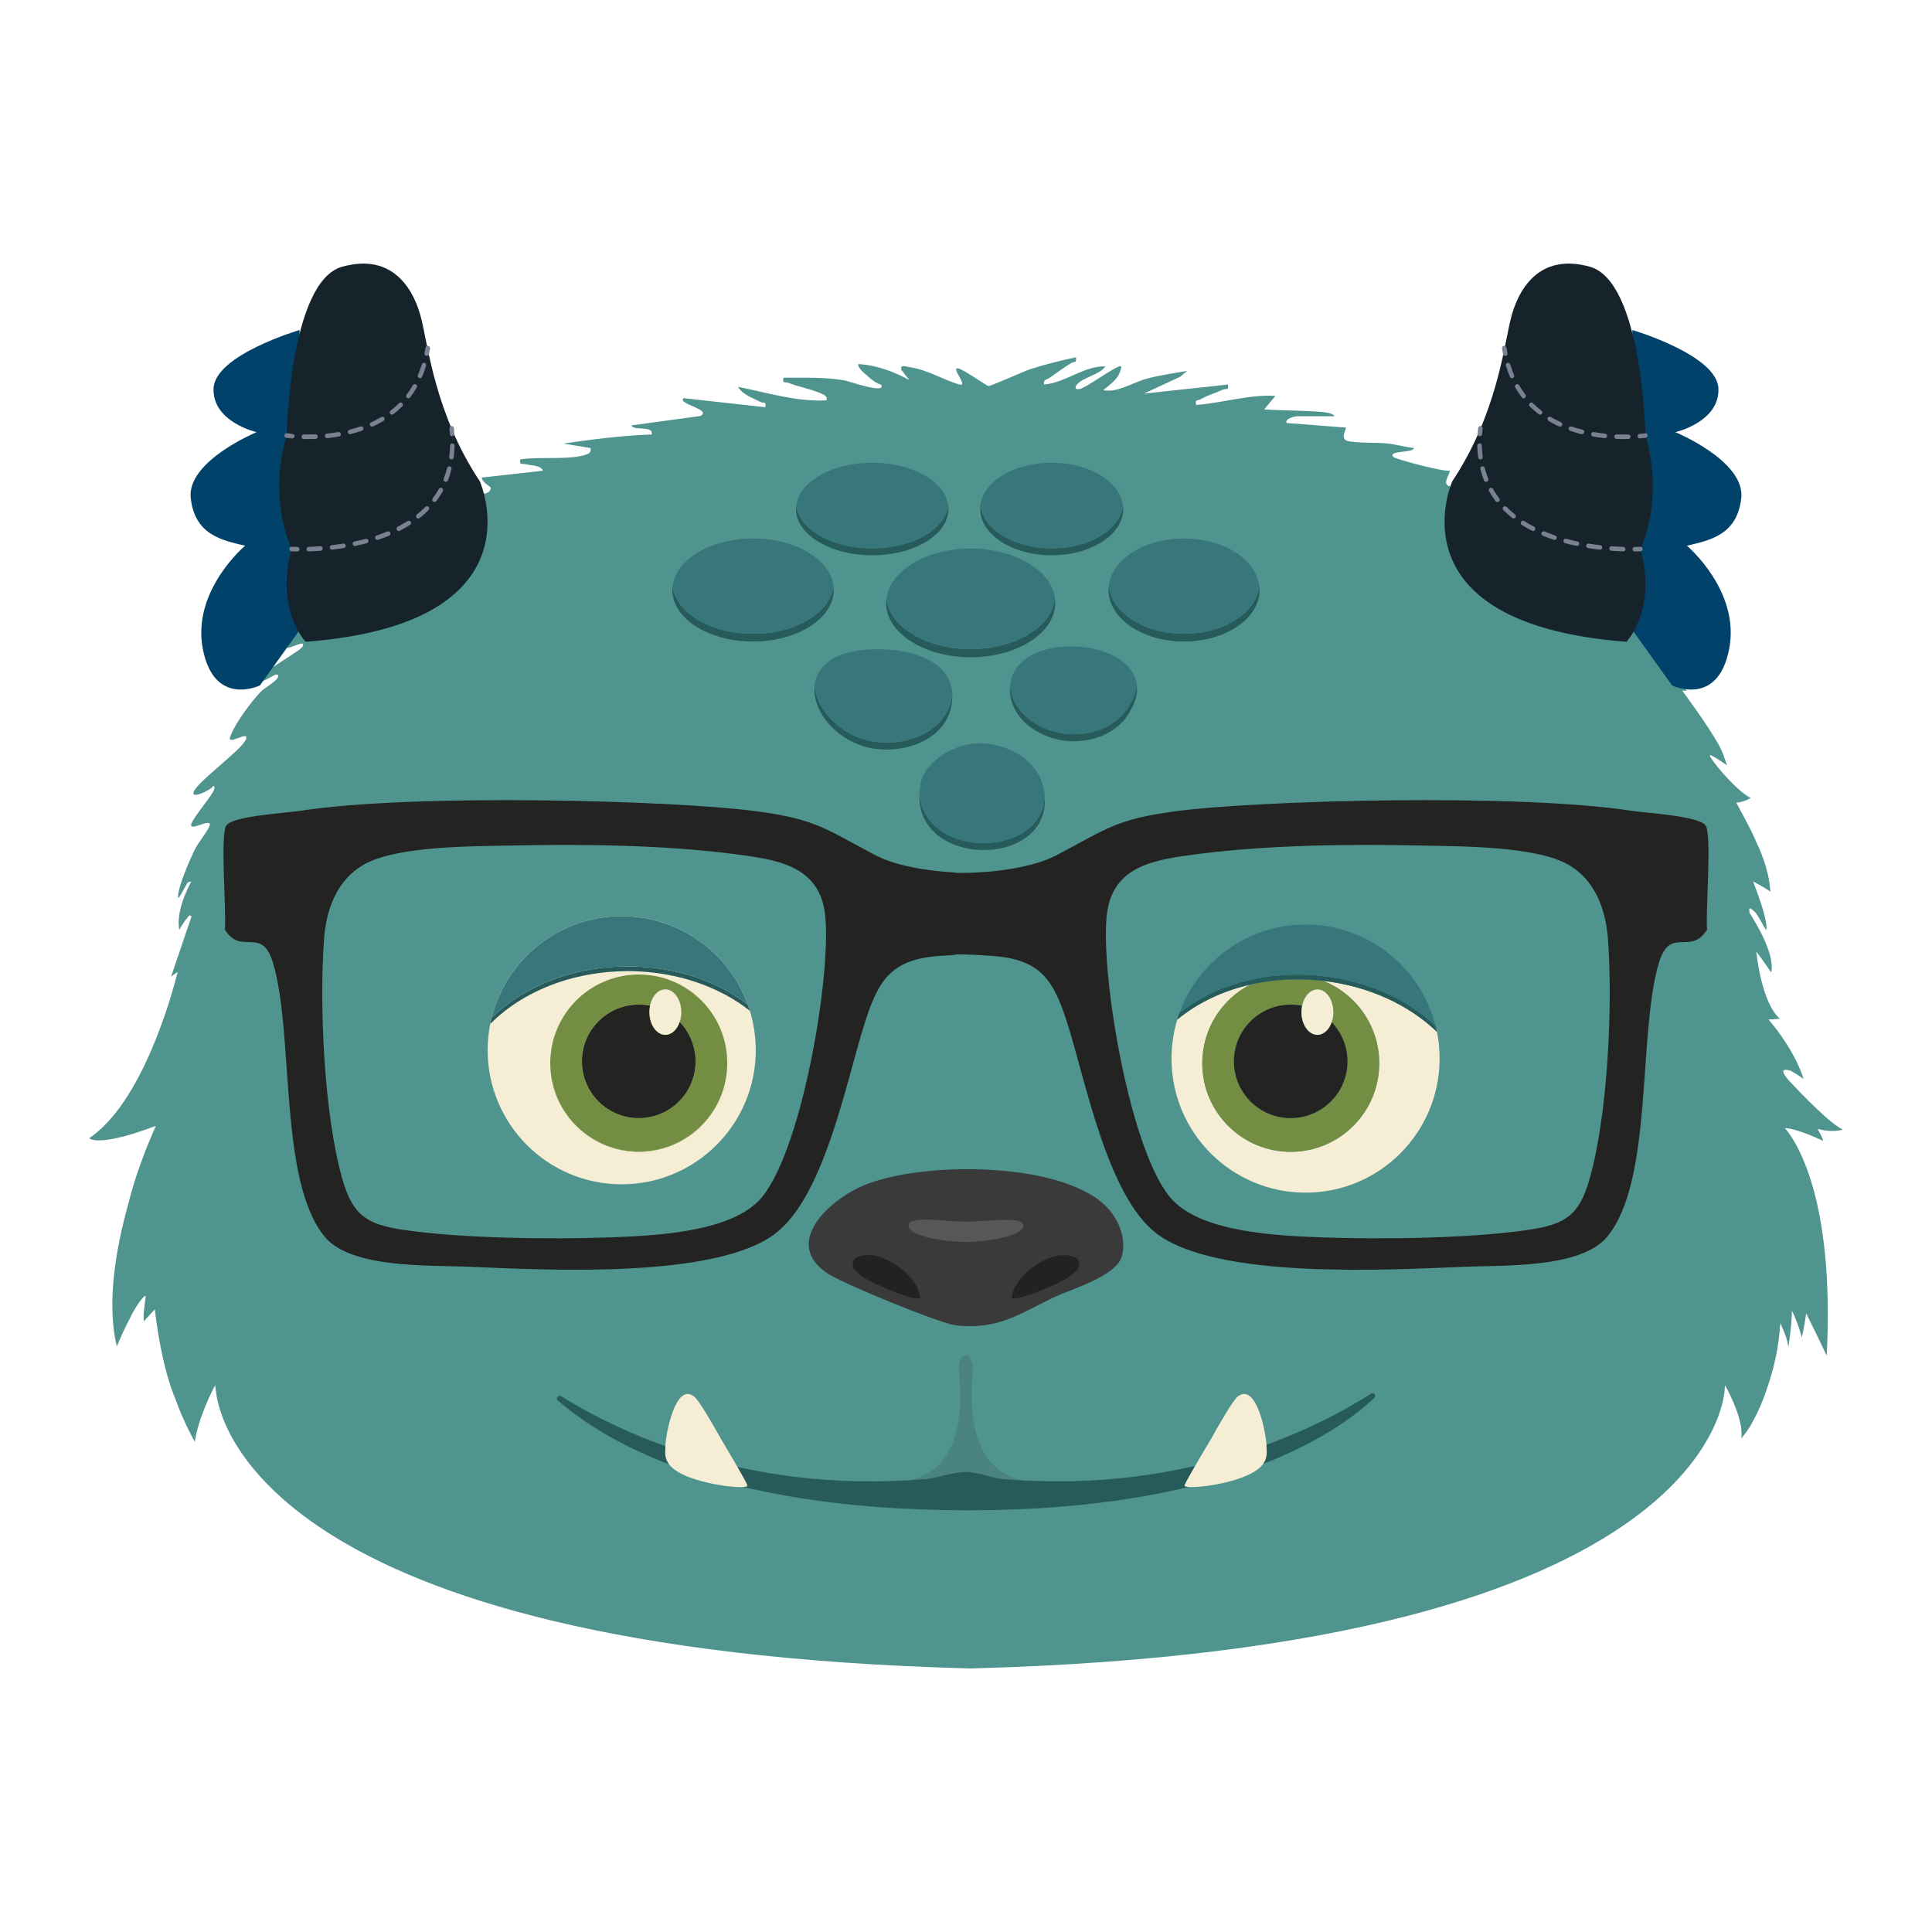 <svg width="22" height="22" viewBox="0 0 22 22" fill="none" xmlns="http://www.w3.org/2000/svg">
<path d="M20.707 12.856C20.865 12.903 20.986 12.863 20.986 12.863C20.931 12.837 20.858 12.781 20.779 12.711C20.752 12.685 20.724 12.66 20.696 12.634C20.572 12.518 20.445 12.384 20.358 12.29C20.333 12.258 20.314 12.231 20.309 12.216C20.296 12.172 20.339 12.18 20.39 12.192C20.474 12.238 20.539 12.287 20.539 12.287C20.437 11.982 20.241 11.729 20.138 11.609C20.209 11.607 20.267 11.6 20.267 11.6C20.056 11.415 20.001 10.854 19.999 10.835C20.068 10.924 20.169 11.074 20.169 11.074C20.211 10.885 20.031 10.565 19.924 10.397C19.923 10.392 19.922 10.387 19.921 10.383C19.919 10.367 19.914 10.34 19.934 10.344L19.951 10.357C19.962 10.366 19.971 10.374 19.98 10.382C20.053 10.451 20.143 10.717 20.109 10.503C20.088 10.372 20.016 10.174 19.963 10.038C20.113 10.114 20.16 10.155 20.16 10.155C20.147 9.95 20.078 9.753 19.998 9.586C19.991 9.569 19.983 9.553 19.976 9.536V9.536C19.933 9.436 19.799 9.19 19.771 9.14C19.855 9.137 19.937 9.086 19.937 9.086C19.856 9.052 19.724 8.923 19.621 8.807C19.603 8.785 19.584 8.764 19.566 8.742C19.492 8.652 19.448 8.585 19.482 8.6C19.563 8.639 19.666 8.716 19.666 8.716L19.623 8.592C19.579 8.458 19.352 8.132 19.157 7.865C19.17 7.862 19.196 7.868 19.198 7.865C19.203 7.858 19.188 7.815 19.203 7.794C19.239 7.745 19.374 7.802 19.353 7.71C19.079 7.796 19.159 7.755 19.006 7.606C18.983 7.584 18.938 7.554 18.901 7.523C18.872 7.485 18.855 7.463 18.855 7.463C18.855 7.463 18.856 7.469 18.858 7.48C18.843 7.461 18.838 7.442 18.849 7.425C18.877 7.471 19.044 7.489 18.965 7.426C18.959 7.421 18.918 7.439 18.886 7.409C18.872 7.395 18.725 7.23 18.719 7.219C18.7 7.185 18.741 7.14 18.722 7.115C18.704 7.091 18.55 7.046 18.526 6.973C18.507 6.919 18.643 6.959 18.526 6.819C18.462 6.742 18.394 6.746 18.339 6.703C18.281 6.658 18.221 6.572 18.139 6.535H18.423C18.274 6.375 18.054 6.378 17.864 6.319C17.821 6.305 17.791 6.34 17.803 6.264H18.165L17.937 6.194C17.835 6.143 17.54 6.162 17.467 6.122C17.418 6.095 17.476 6.058 17.495 6.046C17.562 6.007 17.674 5.967 17.751 5.954C17.757 5.908 17.693 5.929 17.662 5.928C17.588 5.925 17.515 5.93 17.442 5.928L17.571 5.773L17.184 5.85C17.171 5.782 17.268 5.75 17.287 5.708C17.325 5.617 17.134 5.745 17.106 5.721C17.413 5.368 16.961 5.671 16.9 5.618L16.925 5.489C16.779 5.55 16.664 5.587 16.504 5.536C16.425 5.51 16.494 5.429 16.512 5.36C16.432 5.374 15.891 5.228 15.867 5.204C15.79 5.128 16.108 5.158 16.099 5.102C16 5.09 15.901 5.062 15.802 5.05C15.69 5.037 15.428 5.048 15.341 5.02C15.255 4.993 15.337 4.881 15.325 4.869L14.653 4.817C14.62 4.766 14.753 4.74 14.769 4.74H15.195C15.184 4.701 15.062 4.691 15.027 4.689C14.82 4.673 14.603 4.676 14.395 4.662L14.524 4.508C14.219 4.49 13.923 4.589 13.62 4.611C13.606 4.542 13.638 4.566 13.671 4.547C13.752 4.5 13.841 4.476 13.925 4.437C13.962 4.42 13.996 4.453 13.982 4.379L13.026 4.482L13.441 4.289L13.517 4.224C13.363 4.251 13.203 4.272 13.052 4.314C12.889 4.359 12.728 4.475 12.562 4.443C12.654 4.367 12.754 4.305 12.768 4.172C12.736 4.14 12.369 4.42 12.29 4.431C12.242 4.437 12.236 4.412 12.264 4.378C12.333 4.295 12.522 4.269 12.587 4.172C12.343 4.166 12.138 4.355 11.89 4.379C11.877 4.318 11.924 4.323 11.954 4.301C12.041 4.24 12.107 4.189 12.2 4.133C12.233 4.114 12.265 4.138 12.251 4.069C12.084 4.103 11.891 4.152 11.729 4.205C11.652 4.231 11.283 4.397 11.257 4.396C11.236 4.395 10.992 4.22 10.921 4.198C10.805 4.164 11.043 4.415 10.922 4.378C10.733 4.322 10.566 4.21 10.347 4.179C10.31 4.174 10.252 4.146 10.263 4.211L10.354 4.327C10.181 4.232 9.971 4.155 9.773 4.146C9.767 4.192 9.839 4.246 9.871 4.275C9.912 4.312 9.976 4.366 10.031 4.379C10.111 4.496 9.648 4.337 9.625 4.333C9.393 4.292 9.155 4.302 8.921 4.301C8.907 4.375 8.938 4.344 8.977 4.359C9.089 4.404 9.223 4.427 9.331 4.473C9.372 4.491 9.428 4.504 9.411 4.559C9.067 4.577 8.734 4.47 8.404 4.405C8.456 4.495 8.57 4.53 8.659 4.577C8.693 4.595 8.729 4.564 8.714 4.637L7.784 4.534C7.705 4.599 8.115 4.663 7.975 4.737L7.19 4.844C7.217 4.912 7.437 4.839 7.423 4.947C7.085 4.96 6.749 5.002 6.416 5.051L6.725 5.102C6.732 5.141 6.717 5.161 6.681 5.174C6.505 5.242 6.126 5.197 5.925 5.231C5.912 5.305 5.941 5.274 5.985 5.286C6.048 5.304 6.153 5.293 6.183 5.36L5.486 5.438C5.488 5.491 5.589 5.545 5.589 5.554C5.576 5.697 5.262 5.581 5.189 5.515L5.176 5.644L4.892 5.593L4.969 5.709L4.84 5.722L4.918 5.876L4.531 5.799L4.608 5.928H4.35C4.336 6.003 4.37 5.97 4.407 5.986C4.467 6.012 4.706 6.086 4.608 6.148C4.559 6.179 4.434 6.152 4.365 6.163C4.257 6.181 4.063 6.212 3.988 6.29H4.35C4.34 6.342 4.295 6.332 4.259 6.342C4.087 6.386 3.886 6.394 3.756 6.535H4.04C3.889 6.651 3.726 6.752 3.601 6.897L3.833 6.871C3.619 7.009 3.385 7.139 3.265 7.375C3.293 7.396 3.49 7.272 3.446 7.361C3.416 7.42 2.986 7.643 2.929 7.749C2.981 7.802 3.133 7.657 3.162 7.685C3.205 7.727 3.016 7.831 2.981 7.865C2.873 7.971 2.662 8.255 2.62 8.395C2.59 8.495 2.847 8.307 2.8 8.42C2.75 8.542 2.257 8.893 2.206 9.015C2.167 9.112 2.42 8.987 2.426 8.95C2.446 8.946 2.442 8.974 2.439 8.989C2.429 9.041 2.218 9.285 2.181 9.376C2.136 9.488 2.419 9.3 2.387 9.401C2.367 9.463 2.256 9.596 2.219 9.672C2.208 9.694 2.181 9.752 2.153 9.817H2.153C2.153 9.817 2.039 10.074 2.028 10.196C2.021 10.277 2.07 10.159 2.138 10.048C2.155 10.041 2.169 10.036 2.177 10.041C2.122 10.142 2.006 10.384 2.041 10.589C2.041 10.589 2.099 10.482 2.159 10.422C2.165 10.425 2.172 10.429 2.181 10.435L1.949 11.119C1.964 11.111 1.998 11.081 2.023 11.07C1.957 11.332 1.622 12.553 1.016 12.961C1.016 12.961 1.07 13.026 1.389 12.945C1.409 12.941 1.429 12.936 1.448 12.93C1.482 12.921 1.515 12.91 1.548 12.9C1.615 12.878 1.69 12.852 1.775 12.82C1.775 12.82 1.768 12.834 1.757 12.861C1.659 13.085 1.574 13.31 1.507 13.538C1.492 13.591 1.477 13.644 1.464 13.698C1.322 14.202 1.21 14.832 1.33 15.332C1.33 15.332 1.377 15.216 1.44 15.088C1.459 15.053 1.481 15.008 1.504 14.962C1.552 14.874 1.603 14.795 1.647 14.759C1.653 14.759 1.657 14.76 1.66 14.761C1.656 14.781 1.65 14.822 1.645 14.881C1.637 14.935 1.63 14.989 1.639 15.045L1.763 14.909C1.786 15.107 1.851 15.581 1.997 15.93C2.088 16.189 2.218 16.418 2.218 16.418C2.26 16.143 2.414 15.841 2.45 15.773L2.458 15.84H2.459C2.489 16.147 2.978 18.788 11.049 18.999C19.619 18.775 19.64 15.81 19.64 15.81H19.64L19.644 15.774C19.711 15.897 19.854 16.186 19.829 16.378C19.829 16.378 19.859 16.346 19.905 16.278C19.929 16.244 19.951 16.205 19.971 16.165C20.02 16.076 20.074 15.956 20.124 15.802C20.206 15.566 20.258 15.318 20.272 15.068C20.274 15.074 20.277 15.079 20.28 15.085C20.319 15.166 20.356 15.261 20.364 15.339C20.364 15.339 20.402 15.12 20.405 14.926C20.442 14.999 20.482 15.097 20.518 15.229C20.518 15.229 20.55 15.092 20.567 14.957C20.567 14.957 20.567 14.957 20.568 14.957C20.672 15.165 20.801 15.437 20.801 15.437C20.895 13.617 20.437 12.975 20.325 12.846C20.462 12.847 20.761 12.992 20.761 12.992C20.746 12.938 20.714 12.886 20.7 12.864C20.702 12.861 20.704 12.858 20.708 12.857L20.707 12.856ZM5.007 5.773V5.747C5.024 5.756 5.024 5.764 5.007 5.773ZM18.488 6.935V6.909C18.504 6.918 18.504 6.927 18.488 6.935Z" fill="#4F948E"/>
<path d="M18.588 3.758C18.588 3.758 19.552 4.041 19.568 4.423C19.583 4.806 19.078 4.921 19.078 4.921C19.078 4.921 19.874 5.25 19.828 5.671C19.782 6.092 19.47 6.153 19.209 6.214C19.209 6.214 19.82 6.727 19.69 7.392C19.56 8.058 19.04 7.805 19.04 7.805L18.52 7.079L18.588 3.758V3.758Z" fill="#01426A"/>
<path d="M18.52 7.308C18.52 7.308 18.872 6.949 18.68 6.252C18.68 6.252 18.955 5.694 18.737 4.959C18.737 4.959 18.703 3.207 18.106 3.038C17.509 2.87 17.28 3.322 17.204 3.628C17.127 3.934 17.043 4.722 16.538 5.479C16.538 5.479 15.811 7.101 18.52 7.308L18.52 7.308Z" fill="#16232B"/>
<path d="M18.672 4.992C18.672 4.992 18.674 4.992 18.675 4.992C18.716 4.988 18.739 4.985 18.74 4.985C18.754 4.982 18.764 4.969 18.762 4.955C18.76 4.941 18.747 4.931 18.733 4.934C18.732 4.934 18.709 4.937 18.67 4.941C18.656 4.942 18.645 4.954 18.647 4.968C18.648 4.982 18.659 4.992 18.672 4.992L18.672 4.992Z" fill="#798193"/>
<path d="M18.407 4.998C18.393 4.998 18.382 4.986 18.382 4.971C18.383 4.957 18.395 4.946 18.409 4.947C18.457 4.948 18.501 4.948 18.54 4.948C18.554 4.946 18.566 4.959 18.567 4.973C18.567 4.987 18.556 4.999 18.541 4.999C18.525 5 18.509 5 18.491 5C18.465 5 18.437 5 18.407 4.998V4.998ZM18.273 4.989C18.228 4.984 18.183 4.978 18.14 4.971C18.126 4.969 18.116 4.955 18.119 4.941C18.121 4.927 18.134 4.918 18.148 4.92C18.191 4.927 18.234 4.933 18.278 4.938C18.292 4.939 18.303 4.952 18.301 4.966C18.3 4.979 18.288 4.989 18.276 4.989C18.275 4.989 18.274 4.989 18.273 4.989L18.273 4.989ZM18.008 4.944C17.964 4.933 17.92 4.92 17.879 4.905C17.865 4.901 17.858 4.886 17.863 4.873C17.867 4.859 17.882 4.852 17.896 4.857C17.936 4.87 17.978 4.883 18.021 4.893C18.035 4.897 18.043 4.911 18.039 4.925C18.037 4.937 18.026 4.944 18.014 4.944C18.012 4.944 18.01 4.944 18.008 4.944H18.008ZM17.753 4.856C17.712 4.837 17.671 4.816 17.633 4.793C17.621 4.786 17.617 4.77 17.624 4.758C17.632 4.745 17.648 4.741 17.66 4.749C17.696 4.77 17.735 4.79 17.775 4.808C17.788 4.814 17.794 4.83 17.788 4.843C17.784 4.852 17.774 4.858 17.764 4.858C17.761 4.858 17.757 4.857 17.754 4.856H17.753ZM17.521 4.717C17.485 4.689 17.451 4.659 17.419 4.628C17.409 4.618 17.409 4.601 17.419 4.591C17.429 4.581 17.446 4.581 17.456 4.591C17.486 4.621 17.518 4.65 17.552 4.676C17.564 4.685 17.566 4.701 17.557 4.713C17.552 4.719 17.544 4.723 17.537 4.723C17.531 4.723 17.526 4.721 17.521 4.717L17.521 4.717ZM17.329 4.525C17.302 4.49 17.277 4.452 17.254 4.412C17.247 4.4 17.251 4.384 17.264 4.377C17.276 4.37 17.292 4.374 17.299 4.387C17.32 4.424 17.344 4.46 17.37 4.494C17.379 4.505 17.377 4.521 17.366 4.53C17.361 4.534 17.356 4.536 17.35 4.536C17.342 4.536 17.335 4.532 17.329 4.525ZM17.194 4.291C17.176 4.251 17.161 4.208 17.148 4.164C17.143 4.151 17.151 4.136 17.165 4.132C17.178 4.128 17.193 4.136 17.197 4.149C17.21 4.191 17.225 4.232 17.241 4.271C17.247 4.284 17.241 4.3 17.227 4.305C17.224 4.307 17.221 4.307 17.217 4.307C17.207 4.307 17.198 4.301 17.193 4.291H17.194Z" fill="#798193"/>
<path d="M17.14 4.053C17.142 4.053 17.144 4.053 17.146 4.053C17.16 4.05 17.169 4.036 17.166 4.022C17.162 4.002 17.158 3.981 17.155 3.96C17.153 3.946 17.14 3.936 17.125 3.938C17.111 3.94 17.102 3.953 17.104 3.968C17.107 3.99 17.111 4.011 17.115 4.032C17.118 4.045 17.128 4.053 17.14 4.053V4.053Z" fill="#798193"/>
<path d="M18.616 6.28H18.616C18.658 6.279 18.682 6.278 18.682 6.278C18.696 6.277 18.707 6.265 18.706 6.251C18.705 6.236 18.693 6.225 18.679 6.226C18.678 6.226 18.656 6.228 18.615 6.228C18.601 6.228 18.59 6.24 18.59 6.255C18.59 6.269 18.602 6.28 18.616 6.28Z" fill="#798193"/>
<path d="M18.482 6.279C18.438 6.277 18.393 6.275 18.349 6.272C18.334 6.271 18.324 6.258 18.325 6.244C18.326 6.23 18.338 6.219 18.352 6.22C18.396 6.223 18.44 6.226 18.484 6.227C18.498 6.227 18.509 6.239 18.509 6.254C18.508 6.268 18.497 6.279 18.483 6.279C18.483 6.279 18.482 6.279 18.482 6.279H18.482ZM18.216 6.259C18.171 6.254 18.127 6.248 18.083 6.241C18.069 6.238 18.06 6.225 18.062 6.211C18.064 6.197 18.078 6.188 18.092 6.19C18.134 6.197 18.178 6.203 18.221 6.208C18.236 6.209 18.246 6.222 18.244 6.236C18.243 6.25 18.232 6.259 18.218 6.259C18.217 6.259 18.216 6.259 18.215 6.259L18.216 6.259ZM17.952 6.216C17.908 6.207 17.864 6.197 17.822 6.185C17.808 6.182 17.8 6.167 17.803 6.154C17.807 6.14 17.821 6.132 17.835 6.135C17.876 6.146 17.919 6.157 17.962 6.166C17.977 6.169 17.985 6.182 17.982 6.196C17.98 6.208 17.969 6.217 17.957 6.217C17.955 6.217 17.953 6.217 17.952 6.216L17.952 6.216ZM17.694 6.147C17.651 6.132 17.608 6.116 17.568 6.1C17.555 6.094 17.549 6.079 17.554 6.066C17.559 6.053 17.575 6.047 17.588 6.052C17.627 6.068 17.668 6.084 17.71 6.098C17.724 6.102 17.731 6.117 17.726 6.13C17.723 6.141 17.713 6.148 17.702 6.148C17.699 6.148 17.696 6.148 17.694 6.147ZM17.446 6.044C17.405 6.023 17.366 6.001 17.329 5.977C17.317 5.969 17.314 5.953 17.321 5.941C17.329 5.929 17.345 5.926 17.357 5.933C17.392 5.956 17.43 5.978 17.47 5.998C17.482 6.004 17.487 6.02 17.481 6.032C17.476 6.041 17.467 6.047 17.458 6.047C17.454 6.047 17.45 6.046 17.446 6.044H17.446ZM17.22 5.899C17.184 5.87 17.15 5.84 17.119 5.808C17.109 5.798 17.109 5.782 17.119 5.772C17.13 5.762 17.146 5.762 17.156 5.772C17.185 5.802 17.218 5.831 17.252 5.858C17.263 5.867 17.265 5.883 17.256 5.894C17.251 5.901 17.243 5.904 17.236 5.904C17.23 5.904 17.224 5.902 17.22 5.898V5.899ZM17.03 5.706C17.003 5.67 16.978 5.632 16.956 5.593C16.949 5.581 16.954 5.565 16.966 5.558C16.979 5.551 16.994 5.555 17.002 5.568C17.022 5.605 17.046 5.641 17.072 5.675C17.08 5.687 17.078 5.703 17.067 5.711C17.062 5.715 17.056 5.717 17.051 5.717C17.044 5.717 17.036 5.713 17.031 5.707L17.03 5.706ZM16.898 5.471C16.882 5.43 16.869 5.386 16.857 5.342C16.854 5.328 16.862 5.314 16.876 5.311C16.89 5.307 16.904 5.315 16.907 5.329C16.918 5.371 16.931 5.412 16.947 5.452C16.952 5.465 16.945 5.48 16.932 5.485C16.929 5.486 16.926 5.487 16.922 5.487C16.912 5.487 16.902 5.481 16.898 5.471ZM16.832 5.21C16.827 5.166 16.823 5.121 16.822 5.075C16.822 5.061 16.833 5.049 16.847 5.049C16.862 5.047 16.873 5.06 16.874 5.074C16.875 5.118 16.878 5.161 16.884 5.203C16.885 5.217 16.875 5.23 16.861 5.232C16.86 5.232 16.859 5.232 16.858 5.232C16.845 5.232 16.834 5.222 16.832 5.209V5.21Z" fill="#798193"/>
<path d="M16.852 4.967C16.866 4.967 16.877 4.957 16.878 4.943C16.879 4.922 16.881 4.901 16.883 4.88C16.884 4.865 16.874 4.853 16.86 4.851C16.846 4.85 16.833 4.86 16.832 4.874C16.829 4.896 16.828 4.918 16.826 4.94C16.825 4.954 16.836 4.966 16.85 4.967C16.851 4.967 16.852 4.967 16.852 4.967H16.852Z" fill="#798193"/>
<path d="M3.411 3.758C3.411 3.758 2.447 4.041 2.432 4.423C2.417 4.806 2.922 4.921 2.922 4.921C2.922 4.921 2.126 5.25 2.172 5.671C2.218 6.092 2.53 6.153 2.791 6.214C2.791 6.214 2.18 6.727 2.31 7.392C2.44 8.058 2.96 7.805 2.96 7.805L3.48 7.079L3.411 3.758V3.758Z" fill="#01426A"/>
<path d="M3.481 7.308C3.481 7.308 3.129 6.949 3.321 6.252C3.321 6.252 3.046 5.694 3.264 4.959C3.264 4.959 3.298 3.207 3.894 3.038C4.491 2.87 4.721 3.322 4.797 3.628C4.874 3.933 4.958 4.722 5.463 5.479C5.463 5.479 6.19 7.101 3.481 7.308L3.481 7.308Z" fill="#16232B"/>
<path d="M3.328 4.992C3.328 4.992 3.327 4.992 3.326 4.992C3.285 4.988 3.261 4.985 3.26 4.985C3.246 4.982 3.236 4.969 3.239 4.955C3.241 4.941 3.254 4.931 3.268 4.934C3.268 4.934 3.291 4.937 3.33 4.941C3.345 4.942 3.355 4.954 3.354 4.968C3.353 4.982 3.341 4.992 3.328 4.992L3.328 4.992Z" fill="#798193"/>
<path d="M3.509 5C3.492 5 3.475 5 3.459 4.999C3.445 4.999 3.433 4.987 3.434 4.973C3.434 4.958 3.446 4.946 3.46 4.947C3.499 4.948 3.544 4.948 3.591 4.946C3.606 4.946 3.618 4.957 3.618 4.971C3.619 4.986 3.607 4.998 3.593 4.998C3.564 4.999 3.535 5 3.509 5V5ZM3.724 4.989C3.711 4.989 3.7 4.979 3.699 4.966C3.697 4.952 3.708 4.939 3.722 4.938C3.766 4.933 3.809 4.927 3.852 4.92C3.866 4.918 3.879 4.927 3.881 4.941C3.884 4.955 3.874 4.969 3.86 4.971C3.817 4.978 3.772 4.984 3.727 4.989C3.726 4.989 3.725 4.989 3.724 4.989L3.724 4.989ZM3.986 4.944C3.974 4.944 3.964 4.936 3.961 4.925C3.957 4.911 3.966 4.897 3.98 4.893C4.022 4.882 4.064 4.87 4.105 4.856C4.118 4.852 4.133 4.859 4.137 4.872C4.142 4.886 4.135 4.901 4.121 4.905C4.08 4.92 4.036 4.932 3.992 4.943C3.99 4.944 3.988 4.944 3.986 4.944H3.986ZM4.236 4.858C4.226 4.858 4.217 4.852 4.213 4.843C4.207 4.83 4.213 4.815 4.226 4.809C4.266 4.791 4.304 4.77 4.341 4.749C4.353 4.741 4.369 4.746 4.376 4.758C4.383 4.77 4.379 4.786 4.367 4.793C4.329 4.816 4.289 4.837 4.247 4.856C4.244 4.857 4.24 4.858 4.237 4.858H4.236ZM4.463 4.722C4.456 4.722 4.448 4.719 4.443 4.712C4.434 4.701 4.436 4.685 4.447 4.676C4.482 4.65 4.514 4.621 4.544 4.591C4.555 4.581 4.571 4.581 4.581 4.591C4.591 4.601 4.591 4.617 4.581 4.627C4.549 4.659 4.515 4.689 4.479 4.717C4.474 4.72 4.469 4.722 4.463 4.722L4.463 4.722ZM4.65 4.536C4.645 4.536 4.639 4.534 4.634 4.53C4.623 4.521 4.621 4.505 4.63 4.494C4.656 4.46 4.68 4.424 4.701 4.387C4.709 4.374 4.724 4.37 4.737 4.377C4.749 4.384 4.753 4.4 4.746 4.412C4.723 4.452 4.698 4.49 4.671 4.525C4.666 4.532 4.658 4.536 4.65 4.536ZM4.783 4.307C4.779 4.307 4.776 4.307 4.773 4.305C4.76 4.3 4.753 4.284 4.759 4.271C4.775 4.232 4.79 4.191 4.803 4.149C4.807 4.136 4.821 4.128 4.835 4.132C4.849 4.136 4.856 4.151 4.852 4.164C4.839 4.208 4.824 4.251 4.806 4.291C4.802 4.301 4.793 4.307 4.783 4.307H4.783Z" fill="#798193"/>
<path d="M4.86 4.053C4.858 4.053 4.857 4.053 4.855 4.053C4.841 4.05 4.832 4.036 4.834 4.022C4.839 4.002 4.842 3.981 4.845 3.96C4.848 3.946 4.861 3.936 4.875 3.938C4.889 3.94 4.899 3.953 4.897 3.968C4.893 3.99 4.889 4.011 4.885 4.032C4.883 4.045 4.872 4.053 4.86 4.053V4.053Z" fill="#798193"/>
<path d="M3.385 6.28H3.385C3.343 6.279 3.319 6.278 3.319 6.278C3.305 6.277 3.294 6.265 3.295 6.251C3.296 6.236 3.308 6.225 3.322 6.226C3.323 6.226 3.345 6.228 3.386 6.228C3.4 6.228 3.411 6.24 3.411 6.255C3.411 6.269 3.399 6.28 3.385 6.28Z" fill="#798193"/>
<path d="M3.516 6.279C3.502 6.279 3.491 6.268 3.49 6.254C3.49 6.239 3.501 6.227 3.515 6.227C3.559 6.226 3.603 6.223 3.646 6.22C3.661 6.219 3.673 6.23 3.674 6.244C3.675 6.258 3.665 6.271 3.65 6.272C3.606 6.275 3.561 6.277 3.517 6.279C3.517 6.279 3.517 6.279 3.516 6.279H3.516ZM3.78 6.259C3.767 6.259 3.756 6.249 3.754 6.236C3.753 6.222 3.763 6.21 3.777 6.208C3.821 6.203 3.864 6.197 3.907 6.19C3.921 6.188 3.934 6.197 3.937 6.211C3.939 6.225 3.929 6.238 3.915 6.241C3.872 6.248 3.827 6.254 3.783 6.259C3.782 6.259 3.781 6.259 3.78 6.259L3.78 6.259ZM4.041 6.217C4.029 6.217 4.019 6.209 4.016 6.196C4.013 6.183 4.022 6.169 4.036 6.166C4.08 6.157 4.122 6.147 4.163 6.136C4.177 6.132 4.191 6.14 4.195 6.154C4.199 6.168 4.191 6.182 4.177 6.185C4.135 6.197 4.091 6.207 4.047 6.217C4.045 6.217 4.043 6.217 4.041 6.217L4.041 6.217ZM4.297 6.148C4.286 6.148 4.276 6.141 4.272 6.13C4.268 6.117 4.275 6.102 4.289 6.098C4.331 6.084 4.372 6.068 4.411 6.052C4.424 6.047 4.439 6.053 4.445 6.066C4.45 6.079 4.444 6.094 4.431 6.1C4.391 6.117 4.348 6.132 4.305 6.147C4.302 6.148 4.3 6.148 4.297 6.148ZM4.541 6.047C4.531 6.047 4.522 6.041 4.518 6.032C4.511 6.02 4.516 6.004 4.529 5.998C4.568 5.977 4.606 5.956 4.642 5.933C4.654 5.926 4.669 5.929 4.677 5.941C4.685 5.953 4.681 5.969 4.669 5.977C4.632 6 4.593 6.023 4.552 6.044C4.548 6.046 4.545 6.047 4.541 6.047H4.541ZM4.763 5.904C4.756 5.904 4.748 5.901 4.743 5.895C4.734 5.883 4.736 5.867 4.747 5.858C4.781 5.831 4.814 5.802 4.843 5.772C4.853 5.762 4.869 5.762 4.88 5.772C4.89 5.782 4.89 5.798 4.88 5.809C4.849 5.84 4.815 5.87 4.779 5.899C4.775 5.903 4.769 5.905 4.763 5.905V5.904ZM4.948 5.717C4.942 5.717 4.937 5.715 4.932 5.711C4.921 5.703 4.919 5.686 4.927 5.675C4.953 5.641 4.977 5.605 4.997 5.568C5.004 5.555 5.02 5.551 5.033 5.558C5.045 5.565 5.05 5.58 5.043 5.593C5.021 5.632 4.996 5.67 4.969 5.706C4.963 5.713 4.956 5.716 4.948 5.716L4.948 5.717ZM5.076 5.487C5.073 5.487 5.07 5.487 5.067 5.485C5.054 5.48 5.047 5.465 5.052 5.452C5.068 5.413 5.081 5.372 5.091 5.33C5.095 5.316 5.109 5.307 5.123 5.311C5.137 5.314 5.145 5.328 5.141 5.342C5.13 5.386 5.117 5.43 5.1 5.471C5.096 5.481 5.087 5.487 5.076 5.487ZM5.141 5.232C5.14 5.232 5.139 5.232 5.138 5.232C5.124 5.23 5.114 5.217 5.115 5.203C5.121 5.161 5.124 5.118 5.125 5.074C5.126 5.06 5.137 5.048 5.152 5.049C5.166 5.05 5.177 5.061 5.177 5.076C5.175 5.121 5.172 5.166 5.167 5.21C5.165 5.223 5.154 5.232 5.141 5.232V5.232Z" fill="#798193"/>
<path d="M5.148 4.967C5.135 4.967 5.123 4.957 5.123 4.943C5.121 4.922 5.12 4.901 5.117 4.88C5.116 4.865 5.126 4.853 5.14 4.851C5.155 4.85 5.167 4.86 5.169 4.874C5.171 4.896 5.173 4.918 5.174 4.94C5.175 4.954 5.164 4.966 5.15 4.967C5.15 4.967 5.149 4.967 5.148 4.967H5.148Z" fill="#798193"/>
<path d="M16.393 12.054C16.393 12.897 15.71 13.581 14.867 13.581C14.024 13.581 13.34 12.898 13.34 12.054C13.34 11.9 13.363 11.752 13.405 11.612C13.629 11.426 13.913 11.287 14.234 11.213C13.911 11.381 13.691 11.719 13.691 12.108C13.691 12.665 14.142 13.116 14.698 13.116C15.255 13.116 15.706 12.665 15.706 12.108C15.706 11.681 15.441 11.316 15.066 11.169C15.589 11.229 16.046 11.445 16.363 11.749C16.383 11.848 16.393 11.95 16.393 12.054V12.054Z" fill="#F5EED4"/>
<path d="M15.065 11.169C15.04 11.166 15.014 11.164 14.989 11.162C14.725 11.139 14.469 11.159 14.232 11.213C13.91 11.381 13.69 11.719 13.69 12.108C13.69 12.664 14.141 13.116 14.697 13.116C15.254 13.116 15.705 12.664 15.705 12.108C15.705 11.681 15.44 11.316 15.065 11.169H15.065ZM14.697 12.732C14.34 12.732 14.051 12.443 14.051 12.086C14.051 11.729 14.34 11.44 14.697 11.44C14.741 11.44 14.785 11.444 14.826 11.452C14.848 11.345 14.918 11.267 15 11.267C15.101 11.267 15.182 11.383 15.182 11.526C15.182 11.566 15.175 11.604 15.163 11.638C15.275 11.755 15.344 11.912 15.344 12.086C15.344 12.443 15.054 12.732 14.697 12.732Z" fill="#738E42"/>
<path d="M15.344 12.086C15.344 12.443 15.054 12.732 14.697 12.732C14.34 12.732 14.051 12.443 14.051 12.086C14.051 11.729 14.34 11.44 14.697 11.44C14.742 11.44 14.785 11.444 14.826 11.452C14.822 11.476 14.819 11.501 14.819 11.526C14.819 11.668 14.9 11.784 15 11.784C15.072 11.784 15.134 11.725 15.163 11.638C15.275 11.755 15.344 11.912 15.344 12.086Z" fill="#232321"/>
<path d="M15.183 11.526C15.183 11.566 15.177 11.604 15.165 11.638C15.136 11.725 15.073 11.784 15.002 11.784C14.902 11.784 14.82 11.668 14.82 11.526C14.82 11.501 14.823 11.476 14.828 11.452C14.85 11.345 14.919 11.267 15.002 11.267C15.102 11.267 15.183 11.383 15.183 11.526Z" fill="#F5EED4"/>
<path d="M7.079 13.486C7.922 13.486 8.606 12.802 8.606 11.959C8.606 11.116 7.922 10.432 7.079 10.432C6.236 10.432 5.553 11.116 5.553 11.959C5.553 12.802 6.236 13.486 7.079 13.486Z" fill="#F5EED4"/>
<path d="M7.74 11.638C7.851 11.755 7.92 11.912 7.92 12.086C7.92 12.443 7.63 12.732 7.274 12.732C6.917 12.732 6.627 12.443 6.627 12.086C6.627 11.729 6.916 11.44 7.274 11.44C7.318 11.44 7.361 11.444 7.403 11.452C7.425 11.345 7.494 11.267 7.577 11.267C7.677 11.267 7.758 11.383 7.758 11.526C7.758 11.566 7.751 11.604 7.74 11.638Z" fill="#669748"/>
<path d="M7.274 13.113C6.735 13.113 6.295 12.689 6.268 12.157C6.293 12.691 6.734 13.116 7.274 13.116C7.815 13.116 8.255 12.691 8.281 12.157C8.253 12.689 7.813 13.113 7.274 13.113Z" fill="#669748"/>
<path d="M8.28 12.068C8.28 12.043 8.277 12.018 8.275 11.993C8.275 11.992 8.275 11.992 8.275 11.991C8.219 11.488 7.792 11.097 7.274 11.097C6.755 11.097 6.325 11.492 6.272 11.998C6.272 11.999 6.271 12.001 6.271 12.003C6.269 12.025 6.267 12.047 6.266 12.07C6.266 12.071 6.266 12.072 6.266 12.073C6.266 12.084 6.266 12.094 6.266 12.105V12.108C6.266 12.124 6.266 12.14 6.267 12.157C6.294 12.689 6.734 13.113 7.273 13.113C7.812 13.113 8.253 12.689 8.28 12.157C8.281 12.14 8.281 12.124 8.281 12.108V12.105C8.281 12.092 8.281 12.08 8.28 12.068H8.28ZM7.274 12.732C6.916 12.732 6.627 12.443 6.627 12.086C6.627 11.729 6.916 11.44 7.274 11.44C7.318 11.44 7.361 11.444 7.403 11.452C7.425 11.345 7.494 11.267 7.577 11.267C7.677 11.267 7.758 11.383 7.758 11.526C7.758 11.566 7.751 11.604 7.74 11.638C7.851 11.755 7.92 11.912 7.92 12.086C7.92 12.443 7.63 12.732 7.274 12.732Z" fill="#738E42"/>
<path d="M7.92 12.086C7.92 12.443 7.63 12.732 7.274 12.732C6.917 12.732 6.627 12.443 6.627 12.086C6.627 11.729 6.916 11.44 7.274 11.44C7.318 11.44 7.361 11.444 7.403 11.452C7.398 11.476 7.395 11.501 7.395 11.526C7.395 11.668 7.476 11.784 7.577 11.784C7.648 11.784 7.711 11.725 7.74 11.638C7.851 11.755 7.92 11.912 7.92 12.086Z" fill="#232321"/>
<path d="M7.757 11.526C7.757 11.566 7.751 11.604 7.739 11.638C7.71 11.725 7.648 11.784 7.576 11.784C7.476 11.784 7.395 11.668 7.395 11.526C7.395 11.501 7.397 11.476 7.402 11.452C7.424 11.345 7.494 11.267 7.576 11.267C7.676 11.267 7.757 11.383 7.757 11.526Z" fill="#F5EED4"/>
<path d="M15.065 11.115C15.04 11.112 15.014 11.109 14.989 11.107C14.725 11.085 14.469 11.104 14.233 11.159C13.924 11.23 13.649 11.361 13.429 11.537C13.42 11.562 13.412 11.586 13.404 11.611C13.628 11.426 13.912 11.287 14.233 11.213C14.469 11.159 14.725 11.139 14.989 11.162C15.015 11.164 15.04 11.166 15.065 11.169C15.588 11.229 16.045 11.445 16.361 11.749C16.357 11.726 16.352 11.703 16.346 11.68C16.03 11.384 15.58 11.173 15.065 11.115L15.065 11.115Z" fill="#275A5B"/>
<path d="M14.99 11.107C15.015 11.109 15.041 11.112 15.066 11.115C15.58 11.174 16.031 11.384 16.346 11.68C16.18 11.018 15.58 10.528 14.866 10.528C14.205 10.528 13.642 10.948 13.43 11.537C13.649 11.361 13.925 11.23 14.233 11.159C14.469 11.104 14.725 11.085 14.99 11.107L14.99 11.107Z" fill="#37777B"/>
<path d="M7.192 11.005C7.166 11.004 7.141 11.004 7.116 11.004C6.85 11.008 6.597 11.052 6.368 11.13C6.064 11.232 5.8 11.392 5.598 11.591C5.592 11.614 5.587 11.637 5.582 11.661C5.786 11.454 6.056 11.289 6.368 11.184C6.597 11.107 6.85 11.062 7.116 11.059C7.141 11.058 7.167 11.058 7.192 11.059C7.718 11.068 8.194 11.238 8.539 11.51C8.531 11.485 8.523 11.461 8.514 11.437C8.172 11.176 7.706 11.013 7.192 11.005Z" fill="#275A5B"/>
<path d="M7.115 11.004C7.141 11.004 7.166 11.004 7.191 11.005C7.706 11.013 8.171 11.176 8.514 11.437C8.281 10.797 7.639 10.371 6.93 10.44C6.27 10.505 5.749 10.982 5.598 11.591C5.8 11.392 6.064 11.232 6.367 11.13C6.597 11.052 6.85 11.008 7.115 11.005V11.004Z" fill="#37777B"/>
<path d="M12.567 13.71C12.725 13.852 12.831 14.087 12.776 14.302C12.718 14.527 12.218 14.673 12.023 14.763C11.616 14.953 11.38 15.146 10.887 15.092C10.7 15.072 9.605 14.618 9.433 14.507C8.897 14.161 9.443 13.664 9.831 13.5C10.478 13.226 12.022 13.221 12.567 13.71L12.567 13.71Z" fill="#3A3A3A"/>
<path d="M8.575 7.217C8.091 7.217 7.695 6.978 7.659 6.674C7.657 6.689 7.656 6.703 7.656 6.718C7.656 7.042 8.067 7.305 8.575 7.305C9.082 7.305 9.493 7.042 9.493 6.718C9.493 6.703 9.492 6.689 9.49 6.674C9.455 6.978 9.059 7.217 8.575 7.217Z" fill="#275A5B"/>
<path d="M8.576 7.217C9.06 7.217 9.456 6.977 9.491 6.674C9.456 6.371 9.06 6.132 8.576 6.132C8.092 6.132 7.696 6.371 7.66 6.674C7.695 6.977 8.092 7.217 8.576 7.217Z" fill="#37777B"/>
<path d="M13.483 7.217C13.03 7.217 12.659 6.978 12.626 6.674C12.624 6.689 12.623 6.703 12.623 6.718C12.623 7.042 13.008 7.305 13.483 7.305C13.958 7.305 14.343 7.042 14.343 6.718C14.343 6.703 14.342 6.689 14.34 6.674C14.307 6.978 13.936 7.217 13.483 7.217Z" fill="#275A5B"/>
<path d="M13.482 7.217C13.935 7.217 14.306 6.977 14.339 6.674C14.306 6.371 13.935 6.132 13.482 6.132C13.029 6.132 12.658 6.371 12.625 6.674C12.658 6.977 13.029 7.217 13.482 7.217Z" fill="#37777B"/>
<path d="M11.976 6.244C11.547 6.244 11.196 6.029 11.165 5.756C11.163 5.77 11.162 5.783 11.162 5.796C11.162 6.087 11.527 6.323 11.976 6.323C12.426 6.323 12.79 6.087 12.79 5.796C12.79 5.783 12.789 5.77 12.788 5.756C12.757 6.029 12.405 6.244 11.976 6.244H11.976Z" fill="#275A5B"/>
<path d="M11.975 6.244C12.404 6.244 12.756 6.029 12.787 5.756C12.756 5.484 12.404 5.269 11.975 5.269C11.547 5.269 11.195 5.484 11.164 5.756C11.195 6.029 11.547 6.244 11.975 6.244Z" fill="#37777B"/>
<path d="M9.932 6.244C9.475 6.244 9.1 6.029 9.067 5.756C9.065 5.77 9.064 5.783 9.064 5.796C9.064 6.087 9.453 6.323 9.932 6.323C10.411 6.323 10.8 6.087 10.8 5.796C10.8 5.783 10.799 5.77 10.797 5.756C10.764 6.029 10.389 6.244 9.932 6.244H9.932Z" fill="#275A5B"/>
<path d="M9.933 6.244C10.39 6.244 10.765 6.029 10.798 5.756C10.764 5.484 10.39 5.269 9.933 5.269C9.476 5.269 9.102 5.484 9.068 5.756C9.102 6.029 9.476 6.244 9.933 6.244Z" fill="#37777B"/>
<path d="M11.053 7.391C10.546 7.391 10.13 7.139 10.093 6.819C10.091 6.834 10.09 6.85 10.09 6.865C10.09 7.207 10.521 7.484 11.053 7.484C11.585 7.484 12.016 7.207 12.016 6.865C12.016 6.85 12.015 6.834 12.013 6.819C11.976 7.139 11.56 7.391 11.053 7.391H11.053Z" fill="#275A5B"/>
<path d="M11.054 7.391C11.562 7.391 11.977 7.139 12.014 6.819C11.977 6.499 11.562 6.247 11.054 6.247C10.546 6.247 10.131 6.499 10.094 6.819C10.131 7.139 10.546 7.391 11.054 7.391Z" fill="#37777B"/>
<path d="M10.839 8.005C10.779 8.477 10.165 8.632 9.776 8.478C9.45 8.349 9.252 8.058 9.275 7.811C9.295 8.038 9.485 8.283 9.776 8.398C10.165 8.553 10.779 8.397 10.839 7.925C10.841 7.913 10.842 7.901 10.842 7.889C10.845 7.925 10.844 7.964 10.839 8.004V8.005Z" fill="#275A5B"/>
<path d="M10.47 9.03C10.515 9.778 11.85 9.788 11.897 9.076C11.949 9.893 10.421 9.884 10.47 9.03Z" fill="#275A5B"/>
<path d="M12.812 8.186L12.808 8.19C12.594 8.449 12.193 8.504 11.893 8.371C11.7 8.289 11.542 8.135 11.507 7.931C11.5 7.888 11.498 7.847 11.502 7.809C11.503 7.823 11.505 7.837 11.507 7.852C11.542 8.056 11.7 8.21 11.893 8.291C12.193 8.424 12.594 8.369 12.808 8.11L12.812 8.107C12.895 7.994 12.937 7.892 12.946 7.8C12.958 7.91 12.92 8.039 12.812 8.186V8.186Z" fill="#275A5B"/>
<path d="M10.842 7.89C10.842 7.901 10.841 7.913 10.839 7.925C10.779 8.397 10.165 8.553 9.776 8.398C9.485 8.283 9.295 8.038 9.275 7.811C9.294 7.618 9.446 7.452 9.776 7.407C10.155 7.356 10.807 7.431 10.843 7.89L10.842 7.89Z" fill="#37777B"/>
<path d="M11.897 9.076C11.851 9.788 10.516 9.778 10.471 9.03C10.473 8.994 10.477 8.956 10.485 8.917C10.538 8.659 10.876 8.475 11.121 8.465C11.455 8.451 11.827 8.646 11.889 9C11.893 9.026 11.896 9.052 11.897 9.076V9.076Z" fill="#37777B"/>
<path d="M12.946 7.801C12.937 7.892 12.895 7.994 12.812 8.107L12.809 8.111C12.594 8.37 12.193 8.425 11.893 8.291C11.701 8.21 11.542 8.056 11.507 7.852C11.505 7.838 11.503 7.823 11.502 7.81C11.554 7.178 12.886 7.247 12.946 7.801L12.946 7.801Z" fill="#37777B"/>
<path d="M19.421 9.399C19.342 9.29 18.738 9.258 18.58 9.233C17.284 9.032 14.32 9.114 13.393 9.237C12.706 9.328 12.601 9.439 12.034 9.737C11.767 9.878 11.306 9.946 10.875 9.94V9.935C10.524 9.917 10.181 9.85 9.966 9.737C9.398 9.439 9.294 9.328 8.607 9.237C7.68 9.114 4.716 9.032 3.42 9.233C3.261 9.258 2.657 9.29 2.578 9.399C2.503 9.504 2.582 10.39 2.56 10.584C2.747 10.891 2.981 10.535 3.109 10.964C3.352 11.775 3.169 13.457 3.703 14.089C4.004 14.445 4.889 14.406 5.33 14.424C6.185 14.46 8.167 14.573 8.842 14.036C9.394 13.598 9.636 12.313 9.845 11.655C10.001 11.162 10.145 10.923 10.701 10.885C10.759 10.881 10.817 10.877 10.875 10.874V10.868C11.013 10.866 11.157 10.875 11.298 10.885C11.854 10.924 11.998 11.162 12.155 11.655C12.364 12.313 12.606 13.598 13.157 14.036C13.832 14.573 15.814 14.46 16.669 14.425C17.11 14.406 17.995 14.445 18.296 14.089C18.831 13.457 18.647 11.775 18.89 10.964C19.018 10.536 19.253 10.891 19.439 10.584C19.418 10.39 19.497 9.504 19.421 9.399V9.399ZM8.637 13.676C8.282 14.036 7.444 14.071 6.959 14.09C6.273 14.115 5.261 14.103 4.589 14.004C4.171 13.942 4.016 13.834 3.899 13.428C3.69 12.695 3.634 11.454 3.69 10.692C3.715 10.355 3.835 10.023 4.138 9.848C4.515 9.63 5.38 9.638 5.829 9.628C6.641 9.61 7.57 9.622 8.375 9.727C8.834 9.788 9.33 9.85 9.395 10.411C9.475 11.091 9.122 13.185 8.637 13.676ZM18.1 13.428C17.984 13.834 17.828 13.942 17.41 14.004C16.738 14.103 15.727 14.115 15.041 14.09C14.555 14.071 13.718 14.036 13.362 13.676C12.877 13.185 12.525 11.091 12.604 10.411C12.67 9.85 13.165 9.788 13.625 9.727C14.429 9.622 15.358 9.61 16.171 9.628C16.62 9.639 17.484 9.63 17.862 9.848C18.164 10.023 18.285 10.355 18.31 10.692C18.366 11.454 18.309 12.695 18.1 13.428Z" fill="#232321"/>
<path d="M11 13.912C10.726 13.908 10.346 13.839 10.346 13.956C10.346 14.072 10.71 14.135 11 14.144C11.29 14.135 11.654 14.068 11.654 13.956C11.654 13.844 11.273 13.908 11 13.912Z" fill="#575757"/>
<path d="M9.904 14.292C9.766 14.289 9.704 14.333 9.712 14.395C9.709 14.412 9.712 14.43 9.721 14.447C9.726 14.455 9.738 14.466 9.756 14.479C9.776 14.501 9.8 14.523 9.831 14.545C9.908 14.599 10.42 14.83 10.478 14.779C10.462 14.55 10.122 14.297 9.904 14.292Z" fill="#222222"/>
<path d="M12.287 14.395C12.295 14.333 12.233 14.289 12.096 14.292C11.877 14.297 11.538 14.55 11.521 14.779C11.58 14.83 12.091 14.599 12.168 14.545C12.199 14.523 12.224 14.501 12.243 14.479C12.261 14.466 12.274 14.455 12.278 14.447C12.288 14.43 12.29 14.412 12.287 14.395Z" fill="#222222"/>
<path d="M10.068 16.86C10.068 16.86 11.07 17.074 10.92 15.615C10.917 15.583 10.918 15.551 10.926 15.52C10.936 15.479 10.957 15.432 10.996 15.432C11.026 15.432 11.047 15.46 11.06 15.492C11.079 15.534 11.084 15.581 11.079 15.626C10.934 17.073 11.931 16.861 11.931 16.861" fill="#4A8381"/>
<path d="M6.389 15.898C6.962 16.259 8.452 17.023 10.543 16.842C10.59 16.838 10.637 16.829 10.684 16.817C10.768 16.795 10.915 16.761 10.996 16.761C11.071 16.761 11.186 16.79 11.262 16.811C11.316 16.827 11.372 16.838 11.429 16.843C13.568 17.024 15.076 16.215 15.612 15.87C15.643 15.85 15.677 15.892 15.65 15.917C15.226 16.32 13.966 17.198 11.025 17.198C8.084 17.198 6.832 16.362 6.353 15.947C6.324 15.922 6.357 15.878 6.389 15.898H6.389Z" fill="#275A5B"/>
<path d="M13.784 16.396C13.894 16.197 14.039 15.95 14.091 15.906C14.303 15.728 14.417 16.32 14.421 16.453C14.424 16.554 14.464 16.69 14.187 16.807C13.909 16.924 13.483 16.959 13.488 16.916C13.492 16.888 13.664 16.597 13.784 16.396Z" fill="#F5EED4"/>
<path d="M8.216 16.396C8.105 16.197 7.961 15.95 7.908 15.906C7.696 15.728 7.583 16.32 7.578 16.453C7.575 16.554 7.535 16.69 7.812 16.807C8.09 16.924 8.517 16.959 8.511 16.916C8.507 16.888 8.336 16.597 8.216 16.396Z" fill="#F5EED4"/>
</svg>
